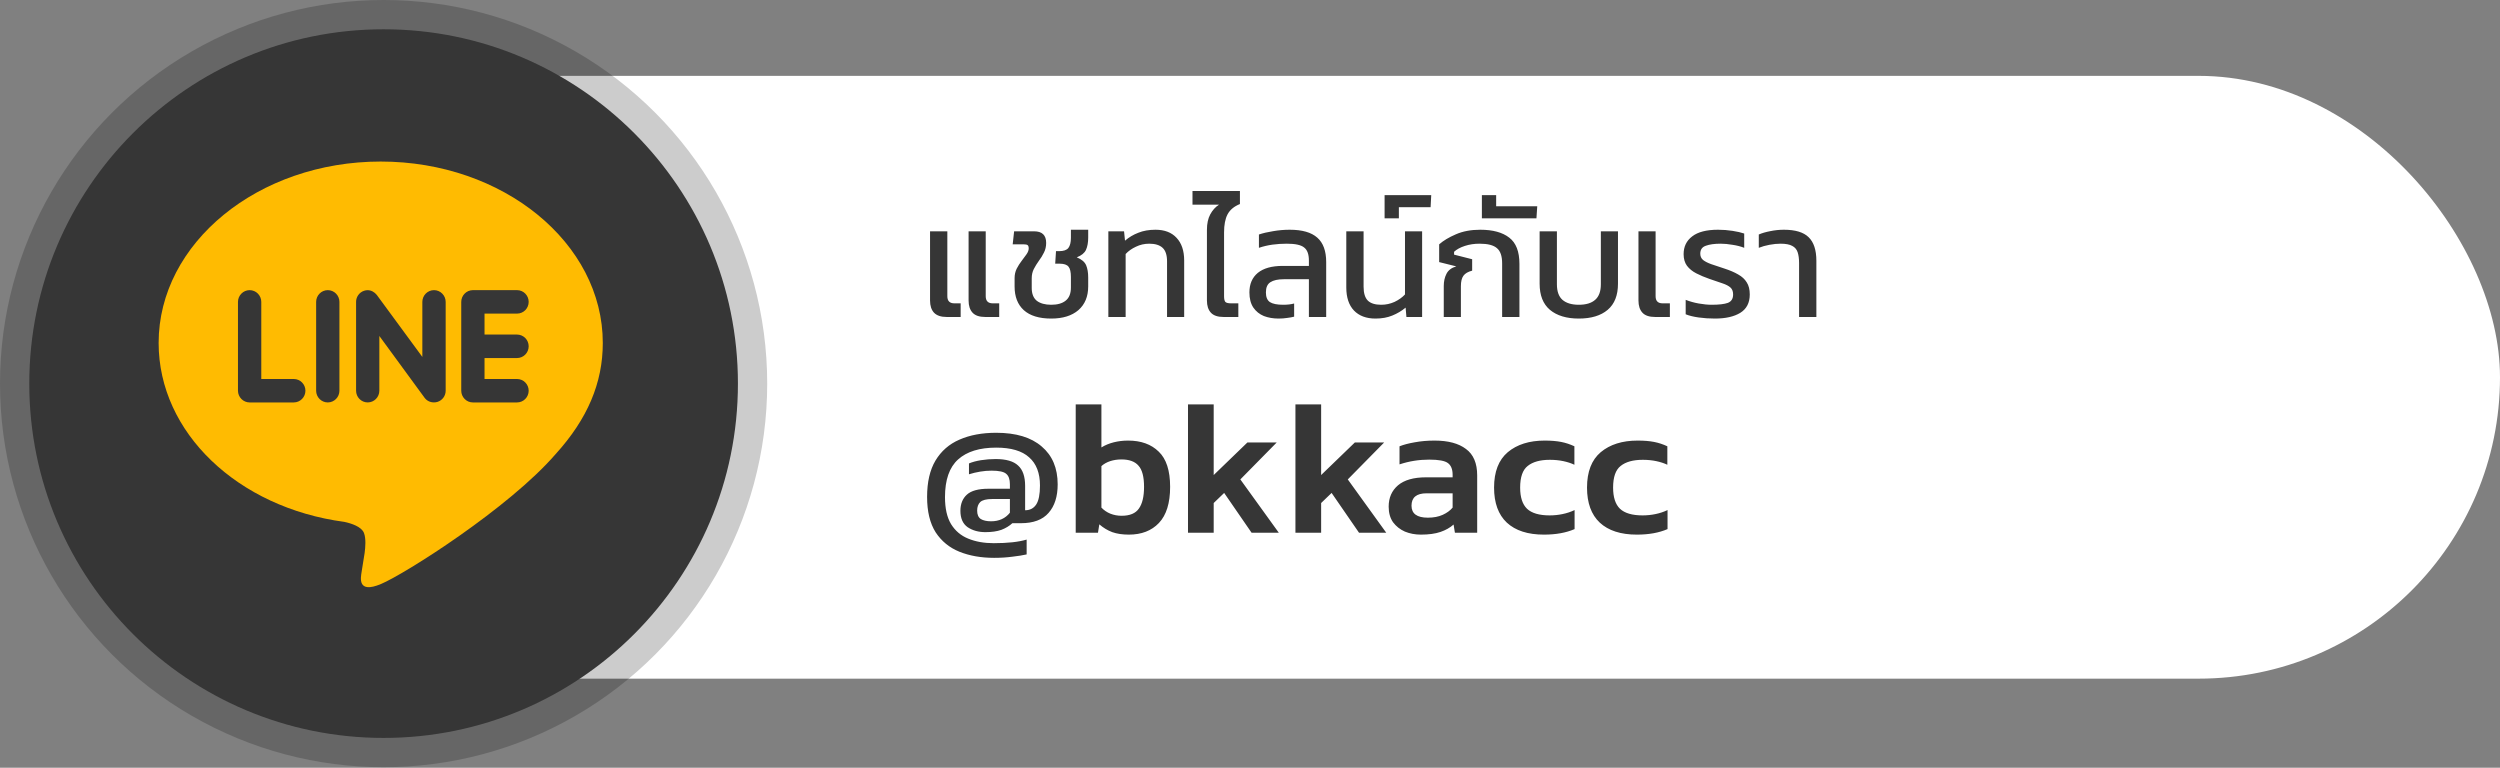 <svg width="394" height="121" viewBox="0 0 394 121" fill="none" xmlns="http://www.w3.org/2000/svg">
<rect x="0" y="0" width="394" height="121" fill="#808080" stroke="none"/>
<rect x="28" y="11.956" width="366" height="95" rx="47.5" fill="white"/>
<circle cx="60.456" cy="60.456" r="60.456" fill="black" fill-opacity="0.2"/>
<circle cx="60.456" cy="60.456" r="55.841" fill="#363636"/>
<path d="M156.67 87.916C154.63 87.916 152.81 87.596 151.21 86.956C149.63 86.316 148.38 85.296 147.46 83.896C146.56 82.476 146.11 80.616 146.11 78.316C146.11 75.976 146.55 74.066 147.43 72.586C148.33 71.086 149.59 69.986 151.21 69.286C152.85 68.566 154.78 68.206 157 68.206C160.12 68.206 162.51 68.926 164.17 70.366C165.85 71.786 166.69 73.776 166.69 76.336C166.69 78.256 166.21 79.756 165.25 80.836C164.31 81.916 162.86 82.456 160.9 82.456H159.55C159.07 82.896 158.49 83.246 157.81 83.506C157.13 83.746 156.29 83.866 155.29 83.866C154.21 83.866 153.28 83.606 152.5 83.086C151.74 82.546 151.36 81.686 151.36 80.506C151.36 79.426 151.7 78.576 152.38 77.956C153.06 77.336 154.19 77.026 155.77 77.026H159.16V76.306C159.16 75.546 158.97 75.006 158.59 74.686C158.23 74.346 157.46 74.176 156.28 74.176C155.68 74.176 155.08 74.226 154.48 74.326C153.88 74.426 153.29 74.566 152.71 74.746V73.036C153.23 72.816 153.86 72.646 154.6 72.526C155.36 72.406 156.13 72.346 156.91 72.346C158.55 72.346 159.73 72.686 160.45 73.366C161.19 74.026 161.56 75.096 161.56 76.576V80.416C162.32 80.416 162.9 80.116 163.3 79.516C163.7 78.916 163.9 77.916 163.9 76.516C163.9 74.556 163.33 73.076 162.19 72.076C161.07 71.056 159.34 70.546 157 70.546C154.38 70.546 152.38 71.166 151 72.406C149.62 73.646 148.93 75.626 148.93 78.346C148.93 80.126 149.25 81.546 149.89 82.606C150.55 83.666 151.45 84.426 152.59 84.886C153.75 85.366 155.09 85.606 156.61 85.606C158.81 85.606 160.54 85.416 161.8 85.036V87.376C161.18 87.516 160.43 87.636 159.55 87.736C158.67 87.856 157.71 87.916 156.67 87.916ZM156.19 82.156C157.45 82.156 158.44 81.706 159.16 80.806V78.646H156.37C155.45 78.646 154.82 78.806 154.48 79.126C154.16 79.446 154 79.896 154 80.476C154 81.096 154.19 81.536 154.57 81.796C154.97 82.036 155.51 82.156 156.19 82.156ZM177.902 84.256C176.902 84.256 176.032 84.126 175.292 83.866C174.552 83.586 173.872 83.176 173.252 82.636L173.042 83.956H169.532V63.736H173.582V70.516C174.162 70.156 174.812 69.886 175.532 69.706C176.252 69.526 177.002 69.436 177.782 69.436C179.822 69.436 181.432 70.016 182.612 71.176C183.812 72.316 184.412 74.166 184.412 76.726C184.412 79.286 183.822 81.186 182.642 82.426C181.482 83.646 179.902 84.256 177.902 84.256ZM176.762 81.286C178.062 81.286 178.972 80.906 179.492 80.146C180.032 79.386 180.302 78.246 180.302 76.726C180.302 75.146 180.012 74.036 179.432 73.396C178.872 72.736 177.972 72.406 176.732 72.406C176.112 72.406 175.522 72.496 174.962 72.676C174.422 72.856 173.962 73.116 173.582 73.456V79.996C173.982 80.416 174.452 80.736 174.992 80.956C175.552 81.176 176.142 81.286 176.762 81.286ZM187.228 83.956V63.736H191.278V74.866L196.588 69.736H201.208L195.478 75.556L201.538 83.956H197.248L192.928 77.686L191.278 79.276V83.956H187.228ZM204.161 83.956V63.736H208.211V74.866L213.521 69.736H218.141L212.411 75.556L218.471 83.956H214.181L209.861 77.686L208.211 79.276V83.956H204.161ZM223.924 84.256C223.024 84.256 222.184 84.096 221.404 83.776C220.644 83.436 220.024 82.946 219.544 82.306C219.084 81.646 218.854 80.826 218.854 79.846C218.854 78.446 219.344 77.326 220.324 76.486C221.324 75.646 222.794 75.226 224.734 75.226H228.934V74.836C228.934 73.956 228.684 73.336 228.184 72.976C227.704 72.616 226.724 72.436 225.244 72.436C223.624 72.436 222.064 72.686 220.564 73.186V70.336C221.224 70.076 222.024 69.866 222.964 69.706C223.924 69.526 224.964 69.436 226.084 69.436C228.224 69.436 229.874 69.876 231.034 70.756C232.214 71.616 232.804 73.006 232.804 74.926V83.956H229.294L229.084 82.666C228.524 83.166 227.834 83.556 227.014 83.836C226.194 84.116 225.164 84.256 223.924 84.256ZM225.034 81.586C225.934 81.586 226.714 81.436 227.374 81.136C228.034 80.836 228.554 80.456 228.934 79.996V77.746H224.824C223.244 77.746 222.454 78.396 222.454 79.696C222.454 80.956 223.314 81.586 225.034 81.586ZM243.325 84.256C240.785 84.256 238.835 83.626 237.475 82.366C236.135 81.106 235.465 79.266 235.465 76.846C235.465 74.346 236.185 72.486 237.625 71.266C239.085 70.046 241.025 69.436 243.445 69.436C244.445 69.436 245.305 69.506 246.025 69.646C246.745 69.786 247.445 70.016 248.125 70.336V73.246C247.625 73.006 247.045 72.816 246.385 72.676C245.725 72.536 245.015 72.466 244.255 72.466C242.735 72.466 241.575 72.786 240.775 73.426C239.975 74.046 239.575 75.186 239.575 76.846C239.575 78.366 239.935 79.476 240.655 80.176C241.395 80.876 242.585 81.226 244.225 81.226C244.925 81.226 245.605 81.156 246.265 81.016C246.945 80.876 247.575 80.666 248.155 80.386V83.386C246.815 83.966 245.205 84.256 243.325 84.256ZM257.974 84.256C255.434 84.256 253.484 83.626 252.124 82.366C250.784 81.106 250.114 79.266 250.114 76.846C250.114 74.346 250.834 72.486 252.274 71.266C253.734 70.046 255.674 69.436 258.094 69.436C259.094 69.436 259.954 69.506 260.674 69.646C261.394 69.786 262.094 70.016 262.774 70.336V73.246C262.274 73.006 261.694 72.816 261.034 72.676C260.374 72.536 259.664 72.466 258.904 72.466C257.384 72.466 256.224 72.786 255.424 73.426C254.624 74.046 254.224 75.186 254.224 76.846C254.224 78.366 254.584 79.476 255.304 80.176C256.044 80.876 257.234 81.226 258.874 81.226C259.574 81.226 260.254 81.156 260.914 81.016C261.594 80.876 262.224 80.666 262.804 80.386V83.386C261.464 83.966 259.854 84.256 257.974 84.256Z" fill="#363636"/>
<path d="M155.275 49.956C154.358 49.956 153.692 49.731 153.275 49.281C152.858 48.831 152.65 48.189 152.65 47.356V36.456H155.35V46.681C155.35 47.431 155.717 47.806 156.45 47.806H157.475V49.956H155.275ZM149.2 49.956C148.3 49.956 147.633 49.731 147.2 49.281C146.783 48.831 146.575 48.189 146.575 47.356V36.456H149.3V46.681C149.3 47.431 149.667 47.806 150.4 47.806H151.4V49.956H149.2ZM165.675 50.206C163.775 50.206 162.333 49.764 161.35 48.881C160.383 47.997 159.9 46.756 159.9 45.156V43.831C159.9 43.297 160.008 42.806 160.225 42.356C160.458 41.906 160.716 41.497 161 41.131C161.3 40.747 161.558 40.397 161.775 40.081C162.008 39.747 162.125 39.439 162.125 39.156C162.125 38.889 162.066 38.714 161.95 38.631C161.833 38.547 161.625 38.506 161.325 38.506H159.6L159.825 36.456H162.975C164.241 36.456 164.875 37.064 164.875 38.281C164.875 38.847 164.758 39.356 164.525 39.806C164.308 40.256 164.041 40.689 163.725 41.106C163.425 41.522 163.158 41.956 162.925 42.406C162.708 42.839 162.6 43.322 162.6 43.856V45.381C162.6 46.297 162.866 46.972 163.4 47.406C163.95 47.822 164.708 48.031 165.675 48.031C166.658 48.031 167.416 47.814 167.95 47.381C168.5 46.947 168.775 46.256 168.775 45.306V43.656C168.775 42.872 168.65 42.331 168.4 42.031C168.15 41.714 167.683 41.556 167 41.556H166.3L166.425 39.581H166.925C167.625 39.581 168.108 39.414 168.375 39.081C168.641 38.731 168.775 38.197 168.775 37.481V36.206H171.5V37.431C171.5 38.214 171.383 38.864 171.15 39.381C170.916 39.881 170.433 40.272 169.7 40.556C170.466 40.872 170.958 41.289 171.175 41.806C171.391 42.322 171.5 42.964 171.5 43.731V45.131C171.5 46.731 170.983 47.981 169.95 48.881C168.916 49.764 167.491 50.206 165.675 50.206ZM174.676 49.956V36.456H177.151L177.301 37.931C177.917 37.397 178.617 36.981 179.401 36.681C180.184 36.364 181.084 36.206 182.101 36.206C183.534 36.206 184.642 36.631 185.426 37.481C186.226 38.331 186.626 39.522 186.626 41.056V49.956H183.926V41.181C183.926 40.197 183.692 39.489 183.226 39.056C182.759 38.622 182.059 38.406 181.126 38.406C180.376 38.406 179.676 38.564 179.026 38.881C178.376 39.181 177.834 39.564 177.401 40.031V49.956H174.676ZM192.837 49.956C191.921 49.956 191.254 49.731 190.837 49.281C190.421 48.831 190.212 48.189 190.212 47.356V36.231C190.212 35.247 190.387 34.431 190.737 33.781C191.087 33.131 191.546 32.622 192.112 32.256H187.937V30.106H195.412V32.156C194.496 32.522 193.846 33.064 193.462 33.781C193.096 34.481 192.912 35.431 192.912 36.631V46.681C192.912 47.114 192.979 47.414 193.112 47.581C193.262 47.731 193.562 47.806 194.012 47.806H195.162V49.956H192.837ZM201.507 50.206C200.657 50.206 199.882 50.072 199.182 49.806C198.499 49.522 197.949 49.081 197.532 48.481C197.115 47.864 196.907 47.064 196.907 46.081C196.907 44.764 197.349 43.739 198.232 43.006C199.132 42.272 200.44 41.906 202.157 41.906H206.282V41.056C206.282 40.072 206.032 39.389 205.532 39.006C205.049 38.606 204.14 38.406 202.807 38.406C202.024 38.406 201.265 38.456 200.532 38.556C199.815 38.656 199.107 38.822 198.407 39.056V36.956C199.057 36.739 199.807 36.564 200.657 36.431C201.524 36.281 202.39 36.206 203.257 36.206C205.224 36.206 206.674 36.622 207.607 37.456C208.54 38.272 209.007 39.556 209.007 41.306V49.956H206.282V44.006H202.332C201.399 44.006 200.69 44.164 200.207 44.481C199.74 44.781 199.507 45.314 199.507 46.081C199.507 46.814 199.715 47.322 200.132 47.606C200.565 47.889 201.265 48.031 202.232 48.031C202.899 48.031 203.474 47.964 203.957 47.831V49.906C203.64 49.989 203.274 50.056 202.857 50.106C202.44 50.172 201.99 50.206 201.507 50.206ZM216.776 50.206C215.326 50.206 214.192 49.781 213.376 48.931C212.576 48.081 212.176 46.872 212.176 45.306V36.456H214.901V45.181C214.901 46.197 215.126 46.931 215.576 47.381C216.026 47.814 216.726 48.031 217.676 48.031C218.409 48.031 219.109 47.881 219.776 47.581C220.442 47.264 220.992 46.872 221.426 46.406V36.456H224.126V49.956H221.651L221.526 48.481C220.909 48.997 220.209 49.414 219.426 49.731C218.659 50.047 217.776 50.206 216.776 50.206ZM218.212 34.406V30.756H225.562L225.462 32.656H220.462V34.406H218.212ZM227.537 49.956V45.081C227.537 44.347 227.679 43.706 227.962 43.156C228.246 42.589 228.762 42.197 229.512 41.981L226.812 41.306V38.506C227.479 37.922 228.354 37.397 229.437 36.931C230.537 36.447 231.821 36.206 233.287 36.206C235.271 36.206 236.796 36.622 237.862 37.456C238.929 38.272 239.462 39.647 239.462 41.581V49.956H236.737V41.506C236.737 40.356 236.462 39.556 235.912 39.106C235.379 38.639 234.471 38.406 233.187 38.406C232.354 38.406 231.579 38.522 230.862 38.756C230.146 38.989 229.579 39.297 229.162 39.681V40.131L232.012 40.856V42.656C231.362 42.822 230.904 43.089 230.637 43.456C230.371 43.822 230.237 44.372 230.237 45.106V49.956H227.537ZM233.544 34.406V30.756H235.794V32.506H242.269L242.144 34.406H233.544ZM248.819 50.206C246.886 50.206 245.369 49.747 244.269 48.831C243.186 47.914 242.644 46.539 242.644 44.706V36.456H245.369V44.806C245.369 45.922 245.661 46.739 246.244 47.256C246.844 47.772 247.703 48.031 248.819 48.031C249.953 48.031 250.811 47.772 251.394 47.256C251.994 46.739 252.294 45.922 252.294 44.806V36.456H254.994V44.706C254.994 46.539 254.453 47.914 253.369 48.831C252.286 49.747 250.769 50.206 248.819 50.206ZM260.847 49.956C259.93 49.956 259.263 49.731 258.847 49.281C258.43 48.831 258.222 48.189 258.222 47.356V36.456H260.922V46.681C260.922 47.431 261.288 47.806 262.022 47.806H263.172V49.956H260.847ZM270.263 50.206C269.379 50.206 268.521 50.147 267.688 50.031C266.871 49.914 266.196 49.747 265.663 49.531V47.256C266.296 47.506 266.979 47.697 267.713 47.831C268.463 47.964 269.146 48.031 269.763 48.031C270.913 48.031 271.763 47.931 272.313 47.731C272.863 47.514 273.138 47.072 273.138 46.406C273.138 45.922 272.996 45.556 272.713 45.306C272.429 45.056 272.013 44.839 271.463 44.656C270.913 44.456 270.229 44.222 269.413 43.956C268.646 43.689 267.954 43.397 267.338 43.081C266.721 42.764 266.229 42.364 265.863 41.881C265.513 41.397 265.338 40.789 265.338 40.056C265.338 38.872 265.788 37.939 266.688 37.256C267.588 36.556 268.946 36.206 270.763 36.206C271.529 36.206 272.288 36.264 273.038 36.381C273.788 36.497 274.404 36.639 274.888 36.806V39.056C274.338 38.839 273.721 38.681 273.038 38.581C272.371 38.464 271.746 38.406 271.163 38.406C270.196 38.406 269.421 38.514 268.838 38.731C268.254 38.931 267.963 39.347 267.963 39.981C267.963 40.397 268.113 40.731 268.413 40.981C268.713 41.214 269.138 41.431 269.688 41.631C270.254 41.814 270.929 42.039 271.713 42.306C272.596 42.589 273.338 42.906 273.938 43.256C274.538 43.589 274.988 44.006 275.288 44.506C275.604 44.989 275.763 45.622 275.763 46.406C275.763 47.722 275.263 48.689 274.263 49.306C273.279 49.906 271.946 50.206 270.263 50.206ZM283.535 49.956V41.456C283.535 40.772 283.46 40.206 283.31 39.756C283.16 39.306 282.877 38.972 282.46 38.756C282.044 38.522 281.427 38.406 280.61 38.406C280.077 38.406 279.494 38.464 278.86 38.581C278.244 38.697 277.685 38.856 277.185 39.056V36.956C277.685 36.739 278.285 36.564 278.985 36.431C279.702 36.281 280.419 36.206 281.135 36.206C282.935 36.206 284.235 36.597 285.035 37.381C285.852 38.164 286.26 39.406 286.26 41.106V49.956H283.535Z" fill="#363636"/>
<g clip-path="url(#clip0_187_86)">
<path d="M60 25.459C40.706 25.459 25 38.286 25 54.051C25 68.17 37.454 80 54.269 82.249C55.409 82.491 56.961 83.007 57.355 83.981C57.705 84.865 57.585 86.23 57.465 87.152L56.987 90.144C56.856 91.028 56.287 93.624 60.047 92.037C63.812 90.456 80.218 80.067 87.568 71.565C92.597 66.023 95 60.345 95 54.051C95 38.286 79.294 25.459 60 25.459ZM46.3 63.425H39.341C38.335 63.425 37.504 62.588 37.504 61.578V47.576C37.504 46.563 38.335 45.726 39.341 45.726C40.356 45.726 41.179 46.563 41.179 47.576V59.729H46.3C47.315 59.729 48.135 60.561 48.135 61.578C48.135 62.588 47.312 63.425 46.3 63.425ZM53.493 61.578C53.493 62.588 52.67 63.425 51.653 63.425C50.646 63.425 49.824 62.588 49.824 61.578V47.576C49.824 46.563 50.646 45.726 51.661 45.726C52.67 45.726 53.493 46.563 53.493 47.576V61.578ZM70.237 61.578C70.237 62.372 69.73 63.075 68.978 63.328C68.791 63.39 68.59 63.419 68.397 63.419C67.782 63.419 67.257 63.154 66.91 62.684L59.784 52.948V61.576C59.784 62.585 58.97 63.422 57.944 63.422C56.935 63.422 56.118 62.585 56.118 61.576V47.576C56.118 46.782 56.623 46.079 57.372 45.828C57.547 45.761 57.769 45.732 57.938 45.732C58.507 45.732 59.032 46.038 59.382 46.479L66.562 56.253V47.576C66.562 46.563 67.385 45.726 68.4 45.726C69.406 45.726 70.237 46.563 70.237 47.576V61.578ZM81.481 52.726C82.499 52.726 83.319 53.563 83.319 54.578C83.319 55.591 82.499 56.428 81.481 56.428H76.362V59.729H81.481C82.499 59.729 83.319 60.561 83.319 61.578C83.319 62.588 82.499 63.425 81.481 63.425H74.522C73.516 63.425 72.693 62.588 72.693 61.578V47.576C72.693 46.563 73.516 45.726 74.531 45.726H81.49C82.499 45.726 83.319 46.563 83.319 47.576C83.319 48.599 82.499 49.425 81.481 49.425H76.362V52.726H81.481Z" fill="#FFBB01"/>
</g>
<defs>
<clipPath id="clip0_187_86">
<rect width="70" height="70" fill="white" transform="translate(25 24)"/>
</clipPath>
</defs>
</svg>
